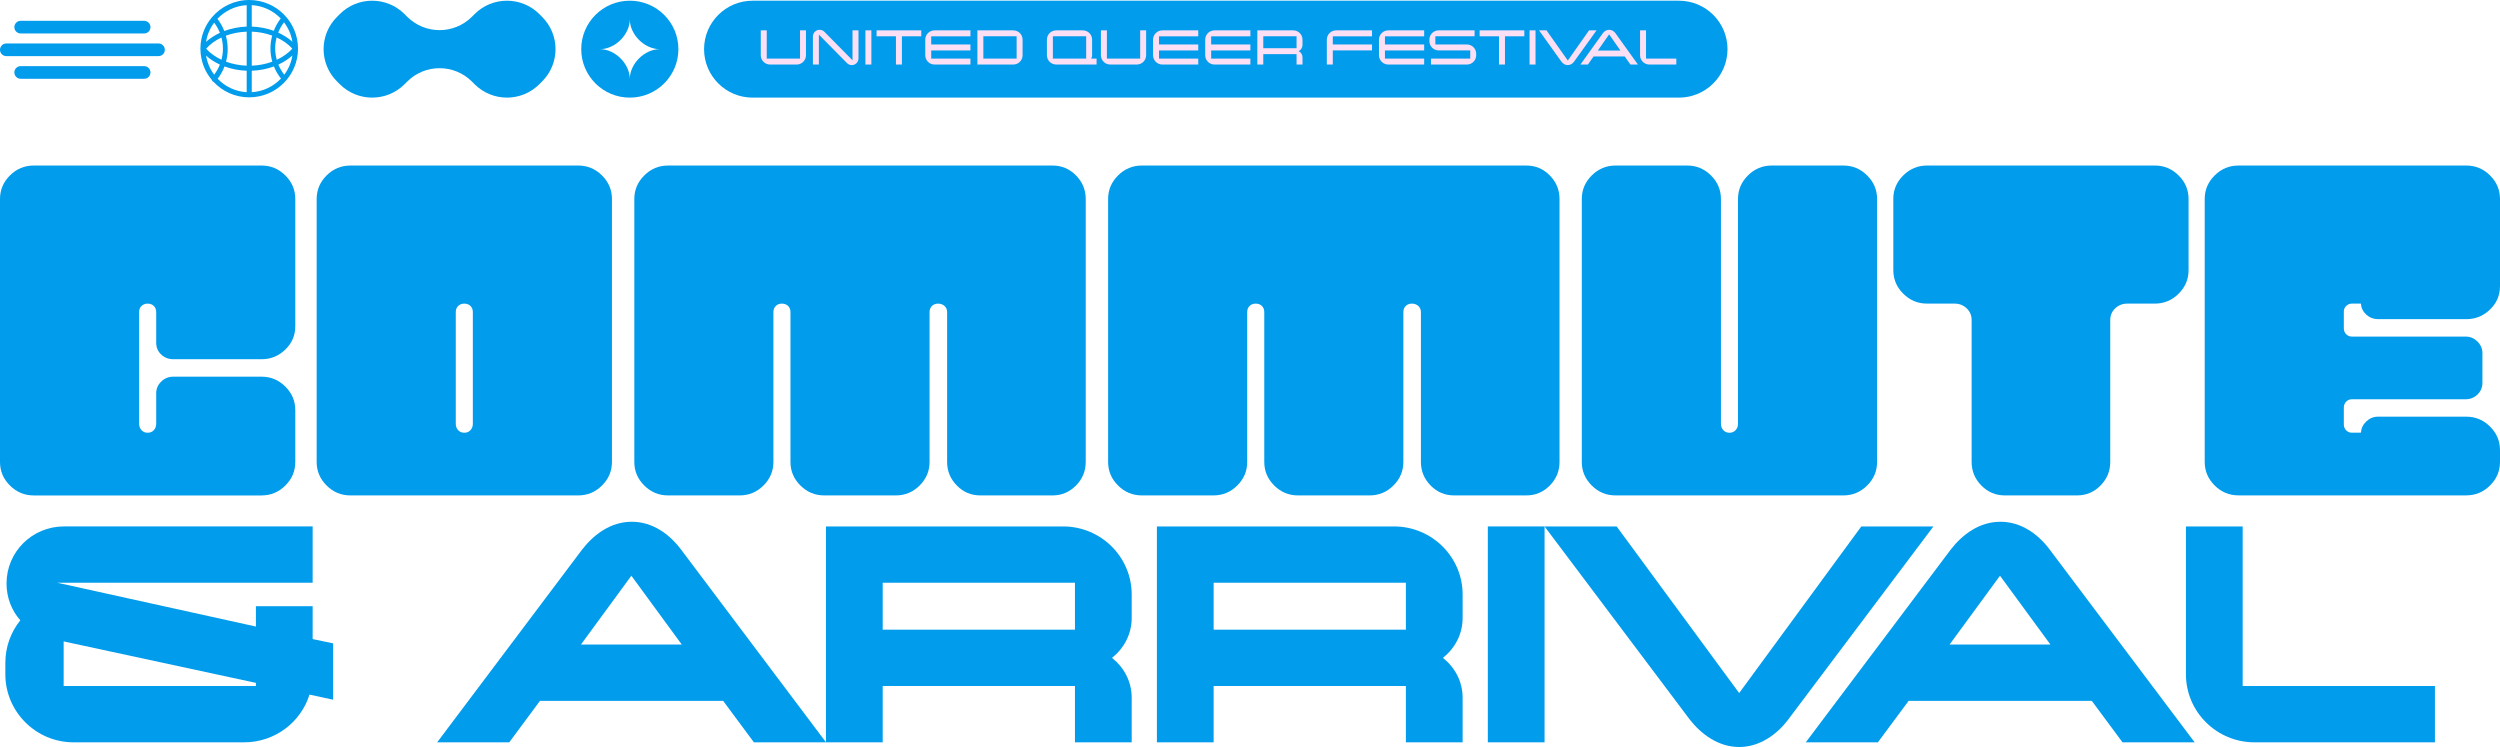 <svg xmlns="http://www.w3.org/2000/svg" width="589" height="176" viewBox="0 0 589 176" fill="none"><path d="M0 108.842V46.882C0 44.737 0.782 42.883 2.347 41.33C3.916 39.777 5.779 39 7.94 39H61.629C63.791 39 65.657 39.777 67.222 41.33C68.787 42.883 69.57 44.737 69.57 46.882V76.862C69.57 79.012 68.787 80.842 67.222 82.357C65.657 83.876 63.791 84.633 61.629 84.633H40.825C39.706 84.633 38.757 84.264 37.974 83.522C37.192 82.784 36.801 81.857 36.801 80.746V73.529C36.801 72.937 36.615 72.456 36.243 72.087C35.867 71.718 35.387 71.533 34.791 71.533C34.194 71.533 33.71 71.718 33.338 72.087C32.962 72.46 32.78 72.941 32.78 73.529V99.844C32.78 100.437 32.966 100.936 33.338 101.344C33.71 101.752 34.194 101.955 34.791 101.955C35.387 101.955 35.871 101.752 36.243 101.344C36.615 100.936 36.801 100.437 36.801 99.844V92.627C36.801 91.593 37.192 90.686 37.974 89.909C38.757 89.132 39.71 88.744 40.825 88.744H61.629C63.791 88.744 65.657 89.52 67.222 91.074C68.787 92.627 69.57 94.481 69.57 96.626V108.842C69.57 110.991 68.787 112.841 67.222 114.394C65.657 115.948 63.791 116.724 61.629 116.724H7.94C5.775 116.724 3.912 115.948 2.347 114.394C0.782 112.841 0 110.991 0 108.842Z" fill="#019CEC"></path><path d="M74.605 108.842V46.882C74.605 44.737 75.387 42.883 76.952 41.33C78.517 39.777 80.38 39 82.545 39H136.234C138.395 39 140.262 39.777 141.827 41.33C143.392 42.883 144.175 44.737 144.175 46.882V108.838C144.175 110.987 143.392 112.837 141.827 114.39C140.262 115.944 138.395 116.72 136.234 116.72H82.545C80.38 116.72 78.517 115.944 76.952 114.39C75.387 112.837 74.605 110.987 74.605 108.838V108.842ZM109.392 101.955C109.988 101.955 110.472 101.752 110.844 101.344C111.216 100.936 111.402 100.437 111.402 99.844V73.529C111.402 72.937 111.216 72.456 110.844 72.087C110.468 71.718 109.988 71.533 109.392 71.533C108.795 71.533 108.311 71.718 107.939 72.087C107.563 72.46 107.381 72.941 107.381 73.529V99.844C107.381 100.437 107.567 100.936 107.939 101.344C108.311 101.752 108.795 101.955 109.392 101.955Z" fill="#019CEC"></path><path d="M157.371 39H247.969C250.131 39 251.978 39.777 253.504 41.33C255.03 42.883 255.797 44.737 255.797 46.882V108.838C255.797 110.987 255.03 112.837 253.504 114.39C251.974 115.944 250.131 116.72 247.969 116.72H230.969C228.804 116.72 226.96 115.944 225.434 114.39C223.904 112.837 223.141 110.987 223.141 108.838V73.529C223.141 72.937 222.936 72.456 222.525 72.087C222.114 71.718 221.611 71.533 221.014 71.533C220.418 71.533 219.934 71.718 219.562 72.087C219.19 72.46 219.004 72.941 219.004 73.529V108.838C219.004 110.987 218.222 112.837 216.657 114.39C215.092 115.944 213.225 116.72 211.064 116.72H194.176C192.011 116.72 190.148 115.944 188.583 114.39C187.018 112.837 186.235 110.987 186.235 108.838V73.529C186.235 72.937 186.05 72.456 185.678 72.087C185.302 71.718 184.822 71.533 184.225 71.533C183.629 71.533 183.145 71.718 182.773 72.087C182.397 72.46 182.215 72.941 182.215 73.529V108.838C182.215 110.987 181.432 112.837 179.868 114.39C178.303 115.944 176.436 116.72 174.275 116.72H157.387C155.221 116.72 153.358 115.944 151.793 114.39C150.229 112.837 149.446 110.987 149.446 108.838V46.882C149.446 44.737 150.229 42.883 151.793 41.33C153.358 39.777 155.221 39 157.387 39H157.371Z" fill="#019CEC"></path><path d="M268.998 39H359.596C361.757 39 363.605 39.777 365.131 41.33C366.657 42.883 367.424 44.737 367.424 46.882V108.838C367.424 110.987 366.657 112.837 365.131 114.39C363.601 115.944 361.757 116.72 359.596 116.72H342.596C340.43 116.72 338.587 115.944 337.061 114.39C335.531 112.837 334.768 110.987 334.768 108.838V73.529C334.768 72.937 334.562 72.456 334.152 72.087C333.741 71.718 333.238 71.533 332.641 71.533C332.045 71.533 331.56 71.718 331.189 72.087C330.817 72.46 330.631 72.941 330.631 73.529V108.838C330.631 110.987 329.848 112.837 328.284 114.39C326.719 115.944 324.852 116.72 322.69 116.72H305.802C303.637 116.72 301.774 115.944 300.209 114.39C298.644 112.837 297.862 110.987 297.862 108.838V73.529C297.862 72.937 297.676 72.456 297.304 72.087C296.929 71.718 296.448 71.533 295.852 71.533C295.255 71.533 294.771 71.718 294.399 72.087C294.024 72.46 293.841 72.941 293.841 73.529V108.838C293.841 110.987 293.059 112.837 291.494 114.39C289.929 115.944 288.062 116.72 285.901 116.72H269.013C266.848 116.72 264.985 115.944 263.42 114.39C261.855 112.837 261.073 110.987 261.073 108.838V46.882C261.073 44.737 261.855 42.883 263.42 41.33C264.985 39.777 266.848 39 269.013 39H268.998Z" fill="#019CEC"></path><path d="M397.512 39C399.674 39 401.541 39.777 403.105 41.33C404.67 42.883 405.453 44.737 405.453 46.882V99.844C405.453 100.437 405.639 100.936 406.01 101.344C406.382 101.752 406.866 101.955 407.463 101.955C408.059 101.955 408.544 101.752 408.915 101.344C409.287 100.936 409.473 100.437 409.473 99.844V46.882C409.473 44.737 410.256 42.883 411.82 41.33C413.385 39.777 415.248 39 417.414 39H434.301C436.463 39 438.33 39.777 439.895 41.33C441.459 42.883 442.242 44.737 442.242 46.882V108.838C442.242 110.987 441.459 112.837 439.895 114.39C438.33 115.944 436.463 116.72 434.301 116.72H380.613C378.448 116.72 376.584 115.944 375.02 114.39C373.455 112.837 372.672 110.987 372.672 108.838V46.882C372.672 44.737 373.455 42.883 375.02 41.33C376.584 39.777 378.448 39 380.613 39H397.512Z" fill="#019CEC"></path><path d="M446.057 46.882C446.057 44.737 446.84 42.883 448.404 41.33C449.969 39.777 451.832 39 453.998 39H507.686C509.848 39 511.715 39.777 513.28 41.33C514.844 42.883 515.627 44.737 515.627 46.882V63.647C515.627 65.796 514.844 67.646 513.28 69.199C511.715 70.753 509.848 71.529 507.686 71.529H501.198C500.079 71.529 499.13 71.902 498.348 72.641C497.565 73.383 497.174 74.305 497.174 75.417V108.838C497.174 110.987 496.407 112.837 494.881 114.39C493.351 115.944 491.507 116.72 489.346 116.72H472.346C470.181 116.72 468.337 115.944 466.811 114.39C465.281 112.837 464.518 110.987 464.518 108.838V75.417C464.518 74.305 464.126 73.383 463.344 72.641C462.562 71.902 461.609 71.529 460.493 71.529H454.005C451.84 71.529 449.977 70.753 448.412 69.199C446.847 67.646 446.065 65.796 446.065 63.647V46.882H446.057Z" fill="#019CEC"></path><path d="M519.43 108.842V46.882C519.43 44.737 520.213 42.883 521.778 41.33C523.342 39.777 525.206 39 527.371 39H581.06C583.221 39 585.088 39.777 586.653 41.33C588.218 42.883 589 44.737 589 46.882V67.423C589 69.572 588.218 71.402 586.653 72.917C585.088 74.436 583.221 75.194 581.06 75.194H560.256C559.21 75.194 558.3 74.844 557.513 74.14C556.731 73.436 556.301 72.567 556.227 71.529H554.101C553.578 71.529 553.133 71.714 552.761 72.083C552.385 72.456 552.203 72.898 552.203 73.417V77.305C552.203 77.897 552.389 78.377 552.761 78.746C553.133 79.12 553.582 79.3 554.101 79.3H580.943C581.985 79.3 582.899 79.689 583.686 80.465C584.468 81.242 584.859 82.149 584.859 83.184V90.178C584.859 91.289 584.468 92.216 583.686 92.954C582.903 93.696 581.989 94.065 580.943 94.065H554.101C553.578 94.065 553.133 94.25 552.761 94.619C552.389 94.988 552.203 95.473 552.203 96.061V99.948C552.203 100.54 552.389 101.021 552.761 101.39C553.133 101.763 553.582 101.944 554.101 101.944H556.227C556.301 100.91 556.731 100.021 557.513 99.279C558.296 98.541 559.21 98.168 560.256 98.168H581.06C583.221 98.168 585.088 98.945 586.653 100.498C588.218 102.052 589 103.905 589 106.05V108.827C589 110.976 588.218 112.825 586.653 114.379C585.088 115.932 583.221 116.709 581.06 116.709H527.371C525.206 116.709 523.342 115.932 521.778 114.379C520.213 112.825 519.43 110.976 519.43 108.827V108.842Z" fill="#019CEC"></path><path d="M78.486 164.849L72.916 163.649C70.875 170.189 64.747 174.892 57.508 174.892H17.318C8.498 174.892 1.259 167.706 1.259 158.858V156.186C1.259 152.406 2.56 148.907 4.787 146.142C2.746 143.839 1.538 140.798 1.538 137.479C1.538 130.016 7.572 124.025 15.091 124.025H73.66V137.295H13.51L60.293 147.615V142.824H73.66V150.564L78.486 151.579V164.849ZM60.293 161.623V160.884L14.998 151.118V161.623H60.293Z" fill="#019CEC"></path><path d="M177.617 174.892L170.378 165.125H127.217L119.978 174.892H102.993L137.152 129.466C139.937 125.871 143.927 122.926 148.846 122.926C153.765 122.926 157.758 125.875 160.45 129.466L194.61 174.892H177.617ZM160.629 151.856L148.749 135.638L136.869 151.856H160.632H160.629Z" fill="#019CEC"></path><path d="M266.627 174.892H253.26V161.623H207.965V174.892H194.598V124.029H250.475C259.384 124.029 266.627 131.216 266.627 140.063V145.592C266.627 149.461 264.772 152.779 261.987 154.99C264.772 157.201 266.627 160.519 266.627 164.387V174.892ZM253.26 148.357V137.299H207.965V148.357H253.26Z" fill="#019CEC"></path><path d="M344.594 174.892H331.227V161.623H285.932V174.892H272.565V124.029H328.442C337.351 124.029 344.594 131.216 344.594 140.063V145.592C344.594 149.461 342.739 152.779 339.954 154.99C342.739 157.201 344.594 160.519 344.594 164.387V174.892ZM331.227 148.357V137.299H285.932V148.357H331.227Z" fill="#019CEC"></path><path d="M363.899 174.892H350.532V124.029H363.899V174.892Z" fill="#019CEC"></path><path d="M455.512 124.029L421.353 169.455C418.661 173.05 414.578 175.995 409.748 175.995C404.918 175.995 400.839 173.046 398.054 169.455L363.895 124.029H380.88L409.748 163.284L438.523 124.029H455.512Z" fill="#019CEC"></path><path d="M500.067 174.892L492.828 165.125H449.667L442.428 174.892H425.443L459.602 129.466C462.387 125.871 466.377 122.926 471.296 122.926C476.215 122.926 480.209 125.875 482.901 129.466L517.06 174.892H500.067ZM483.079 151.856L471.199 135.638L459.32 151.856H483.083H483.079Z" fill="#019CEC"></path><path d="M573.669 174.892H531.159C522.25 174.892 515.007 167.706 515.007 158.858V124.029H528.374V161.623H573.669V174.892Z" fill="#019CEC"></path><g clip-path="url(#clip0_365_16173)"><path d="M395.557 23C401.877 23 407.001 17.888 407.001 11.583C407.001 5.277 401.877 0.165 395.557 0.165H177.321C171.001 0.165 165.878 5.277 165.878 11.583C165.878 17.888 171.001 23 177.321 23H395.557Z" fill="#019CEC"></path><path d="M159.827 11.583C159.827 5.276 154.705 0.165 148.383 0.165C142.061 0.165 136.94 5.276 136.94 11.583C136.94 17.89 142.061 23 148.383 23C154.705 23 159.827 17.89 159.827 11.583ZM141.355 11.583C144.921 11.583 148.383 8.129 148.383 4.57C148.383 8.129 151.845 11.583 155.412 11.583C151.845 11.583 148.383 15.037 148.383 18.595C148.383 15.037 144.921 11.583 141.355 11.583Z" fill="#019CEC"></path><path d="M127.725 3.977L127.063 3.316C122.854 -0.883 116.027 -0.883 111.818 3.316L111.184 3.949C106.975 8.149 100.149 8.149 95.939 3.949L95.305 3.316C91.096 -0.883 84.27 -0.883 80.061 3.316L79.398 3.977C75.189 8.177 75.189 14.988 79.398 19.187L80.061 19.848C84.27 24.047 91.096 24.047 95.305 19.848L95.939 19.215C100.149 15.016 106.975 15.016 111.184 19.215L111.818 19.848C116.027 24.047 122.854 24.047 127.063 19.848L127.725 19.187C131.934 14.988 131.934 8.177 127.725 3.977Z" fill="#019CEC"></path><path d="M58.717 22.931C65.059 22.931 70.209 17.793 70.209 11.466C70.209 5.138 65.059 0 58.717 0C55.231 0 52.105 1.552 49.996 4.002C49.964 4.03 49.94 4.062 49.915 4.095C48.235 6.09 47.221 8.661 47.221 11.466C47.221 11.49 47.221 11.514 47.221 11.538C47.237 14.291 48.231 16.818 49.871 18.788C49.907 18.897 49.968 19.006 50.057 19.135C50.121 19.2 50.202 19.24 50.287 19.26C52.387 21.521 55.385 22.936 58.713 22.936L58.717 22.931ZM51.281 18.563C51.959 17.676 52.501 16.697 52.892 15.657C54.508 16.25 56.289 16.604 58.119 16.665V21.722C55.441 21.569 53.03 20.384 51.281 18.563ZM68.864 11.466C67.899 12.526 66.647 13.416 65.2 14.089C64.958 13.215 64.833 12.308 64.833 11.393C64.833 10.478 64.95 9.652 65.168 8.814C66.642 9.491 67.915 10.394 68.86 11.466H68.864ZM65.544 7.685C65.883 6.823 66.344 6.005 66.913 5.259C67.919 6.573 68.61 8.137 68.884 9.834C67.939 8.979 66.804 8.254 65.544 7.685ZM68.888 13.074C68.622 14.75 67.947 16.294 66.97 17.6C66.4 16.866 65.936 16.06 65.588 15.214C66.828 14.646 67.947 13.92 68.888 13.074ZM63.718 11.466C63.718 12.51 63.867 13.545 64.15 14.529C62.664 15.081 61.024 15.411 59.315 15.472V7.456C61.008 7.516 62.648 7.843 64.13 8.387C63.859 9.382 63.718 10.418 63.718 11.466ZM58.119 15.476C56.407 15.411 54.751 15.081 53.252 14.529C53.506 13.561 53.64 12.558 53.64 11.542C53.64 10.474 53.494 9.418 53.212 8.407C54.718 7.847 56.386 7.52 58.119 7.46V15.476ZM52.521 11.466C52.521 12.352 52.404 13.231 52.177 14.077C50.739 13.404 49.495 12.518 48.566 11.466C49.52 10.39 50.752 9.503 52.173 8.838C52.404 9.688 52.521 10.571 52.521 11.466ZM48.546 9.858C48.813 8.185 49.483 6.646 50.457 5.344C51.018 6.081 51.471 6.888 51.806 7.738C50.582 8.306 49.475 9.019 48.546 9.862V9.858ZM51.802 15.21C51.467 16.056 51.014 16.854 50.457 17.592C49.487 16.294 48.817 14.762 48.55 13.102C49.471 13.936 50.574 14.65 51.802 15.21ZM59.315 21.722V16.665C61.149 16.6 62.922 16.25 64.534 15.649C64.95 16.693 65.515 17.664 66.202 18.506C64.449 20.356 62.017 21.565 59.315 21.718V21.722ZM66.141 4.357C65.451 5.239 64.901 6.223 64.501 7.258C62.894 6.674 61.129 6.327 59.315 6.263V1.209C61.989 1.362 64.397 2.543 66.141 4.357ZM58.119 1.209V6.267C56.265 6.331 54.472 6.694 52.844 7.303C52.444 6.279 51.903 5.312 51.22 4.437C52.973 2.579 55.409 1.366 58.119 1.213V1.209Z" fill="#019CEC"></path><path d="M33.956 7.886C34.781 7.886 35.45 7.219 35.45 6.395C35.45 5.571 34.781 4.904 33.956 4.904H4.876C4.051 4.904 3.381 5.571 3.381 6.395C3.381 7.219 4.051 7.886 4.876 7.886H33.956Z" fill="#019CEC"></path><path d="M33.956 18.558C34.781 18.558 35.45 17.89 35.45 17.067C35.45 16.244 34.781 15.576 33.956 15.576H4.876C4.051 15.576 3.381 16.244 3.381 17.067C3.381 17.89 4.051 18.558 4.876 18.558H33.956Z" fill="#019CEC"></path><path d="M37.34 13.223C38.166 13.223 38.835 12.555 38.835 11.732C38.835 10.908 38.166 10.241 37.34 10.241H1.495C0.669 10.241 0 10.908 0 11.732C0 12.555 0.669 13.223 1.495 13.223H37.34Z" fill="#019CEC"></path><path d="M189.887 13.017C189.887 14.23 188.905 15.206 187.694 15.206H181.433C180.217 15.206 179.239 14.226 179.239 13.017V7.149H180.645V13.803H188.485V7.149H189.891V13.017H189.887Z" fill="#FADFF5"></path><path d="M202.26 7.153V13.763C202.26 14.637 201.557 15.339 200.68 15.339C200.24 15.339 199.848 15.165 199.553 14.871L192.929 8.157V15.206H191.523V8.596C191.523 7.722 192.226 7.02 193.102 7.02C193.543 7.02 193.935 7.194 194.229 7.488L200.854 14.202V7.153H202.26Z" fill="#FADFF5"></path><path d="M205.296 15.206H203.891V7.149H205.296V15.206Z" fill="#FADFF5"></path><path d="M217.056 8.552H212.491V15.206H211.085V8.552H206.521V7.149H217.052V8.552H217.056Z" fill="#FADFF5"></path><path d="M228.637 15.205H220.182C218.966 15.205 217.989 14.226 217.989 13.016V9.341C217.989 8.128 218.971 7.153 220.182 7.153H228.637V8.555H219.395V10.482H228.637V11.884H219.395V13.81H228.637V15.213V15.205Z" fill="#FADFF5"></path><path d="M240.921 13.017C240.921 14.23 239.939 15.206 238.727 15.206H230.273V7.149H238.727C239.943 7.149 240.921 8.129 240.921 9.338V13.017ZM239.519 13.807V8.552H231.678V13.807H239.519Z" fill="#FADFF5"></path><path d="M258.355 15.205H248.846C247.63 15.205 246.653 14.226 246.653 13.016V9.341C246.653 8.128 247.634 7.153 248.846 7.153H255.107C256.323 7.153 257.301 8.132 257.301 9.341V13.016C257.301 13.307 257.212 13.573 257.082 13.806H258.355V15.209V15.205ZM255.899 13.806V8.551H248.058V13.806H255.899Z" fill="#FADFF5"></path><path d="M270.025 13.017C270.025 14.23 269.043 15.206 267.831 15.206H261.57C260.354 15.206 259.377 14.226 259.377 13.017V7.149H260.783V13.803H268.623V7.149H270.029V13.017H270.025Z" fill="#FADFF5"></path><path d="M282.308 15.205H273.854C272.638 15.205 271.661 14.226 271.661 13.016V9.341C271.661 8.128 272.642 7.153 273.854 7.153H282.308V8.555H273.066V10.482H282.308V11.884H273.066V13.81H282.308V15.213V15.205Z" fill="#FADFF5"></path><path d="M294.592 15.205H286.138C284.922 15.205 283.944 14.226 283.944 13.016V9.341C283.944 8.128 284.926 7.153 286.138 7.153H294.592V8.555H285.35V10.482H294.592V11.884H285.35V13.81H294.592V15.213V15.205Z" fill="#FADFF5"></path><path d="M306.875 15.206H305.47V12.755H297.629V15.206H296.224V7.149H304.678C305.894 7.149 306.871 8.129 306.871 9.338V10.563C306.871 11.236 306.52 11.76 305.979 12.05C306.52 12.34 306.871 12.868 306.871 13.537V15.202L306.875 15.206ZM305.47 11.353V8.552H297.629V11.353H305.47Z" fill="#FADFF5"></path><path d="M323.251 11.88H314.009V15.209H312.604V9.341C312.604 8.128 313.585 7.153 314.797 7.153H323.251V8.555H314.009V10.482H323.251V11.884V11.88Z" fill="#FADFF5"></path><path d="M335.535 15.205H327.081C325.865 15.205 324.887 14.226 324.887 13.016V9.341C324.887 8.128 325.869 7.153 327.081 7.153H335.535V8.555H326.293V10.482H335.535V11.884H326.293V13.81H335.535V15.213V15.205Z" fill="#FADFF5"></path><path d="M347.792 13.017C347.792 14.23 346.81 15.206 345.598 15.206H337.144V13.803H346.386V11.877H338.957C337.742 11.877 336.764 10.898 336.764 9.688V9.338C336.764 8.125 337.746 7.149 338.957 7.149H347.412V8.552H338.17V10.478H345.598C346.814 10.478 347.792 11.458 347.792 12.667V13.017Z" fill="#FADFF5"></path><path d="M359.136 8.552H354.572V15.206H353.166V8.552H348.601V7.149H359.132V8.552H359.136Z" fill="#FADFF5"></path><path d="M361.772 15.206H360.366V7.149H361.772V15.206Z" fill="#FADFF5"></path><path d="M376.147 7.153L370.851 14.524C370.516 14.991 369.987 15.342 369.361 15.342C368.735 15.342 368.206 14.991 367.87 14.524L362.591 7.153H364.36L369.377 14.258L374.378 7.153H376.147Z" fill="#FADFF5"></path><path d="M385.902 15.205H384.132L382.787 13.307H375.444L374.115 15.205H372.345L377.625 7.834C377.96 7.366 378.501 7.016 379.115 7.016C379.729 7.016 380.271 7.366 380.606 7.834L385.902 15.205ZM381.773 11.908L379.111 8.1L376.449 11.908H381.773Z" fill="#FADFF5"></path><path d="M388.591 15.206C387.376 15.206 386.398 14.226 386.398 13.017V7.149H387.804V13.803H394.941V15.206H388.591Z" fill="#FADFF5"></path></g><defs><clipPath id="clip0_365_16173"><rect width="407" height="23" fill="white"></rect></clipPath></defs></svg>